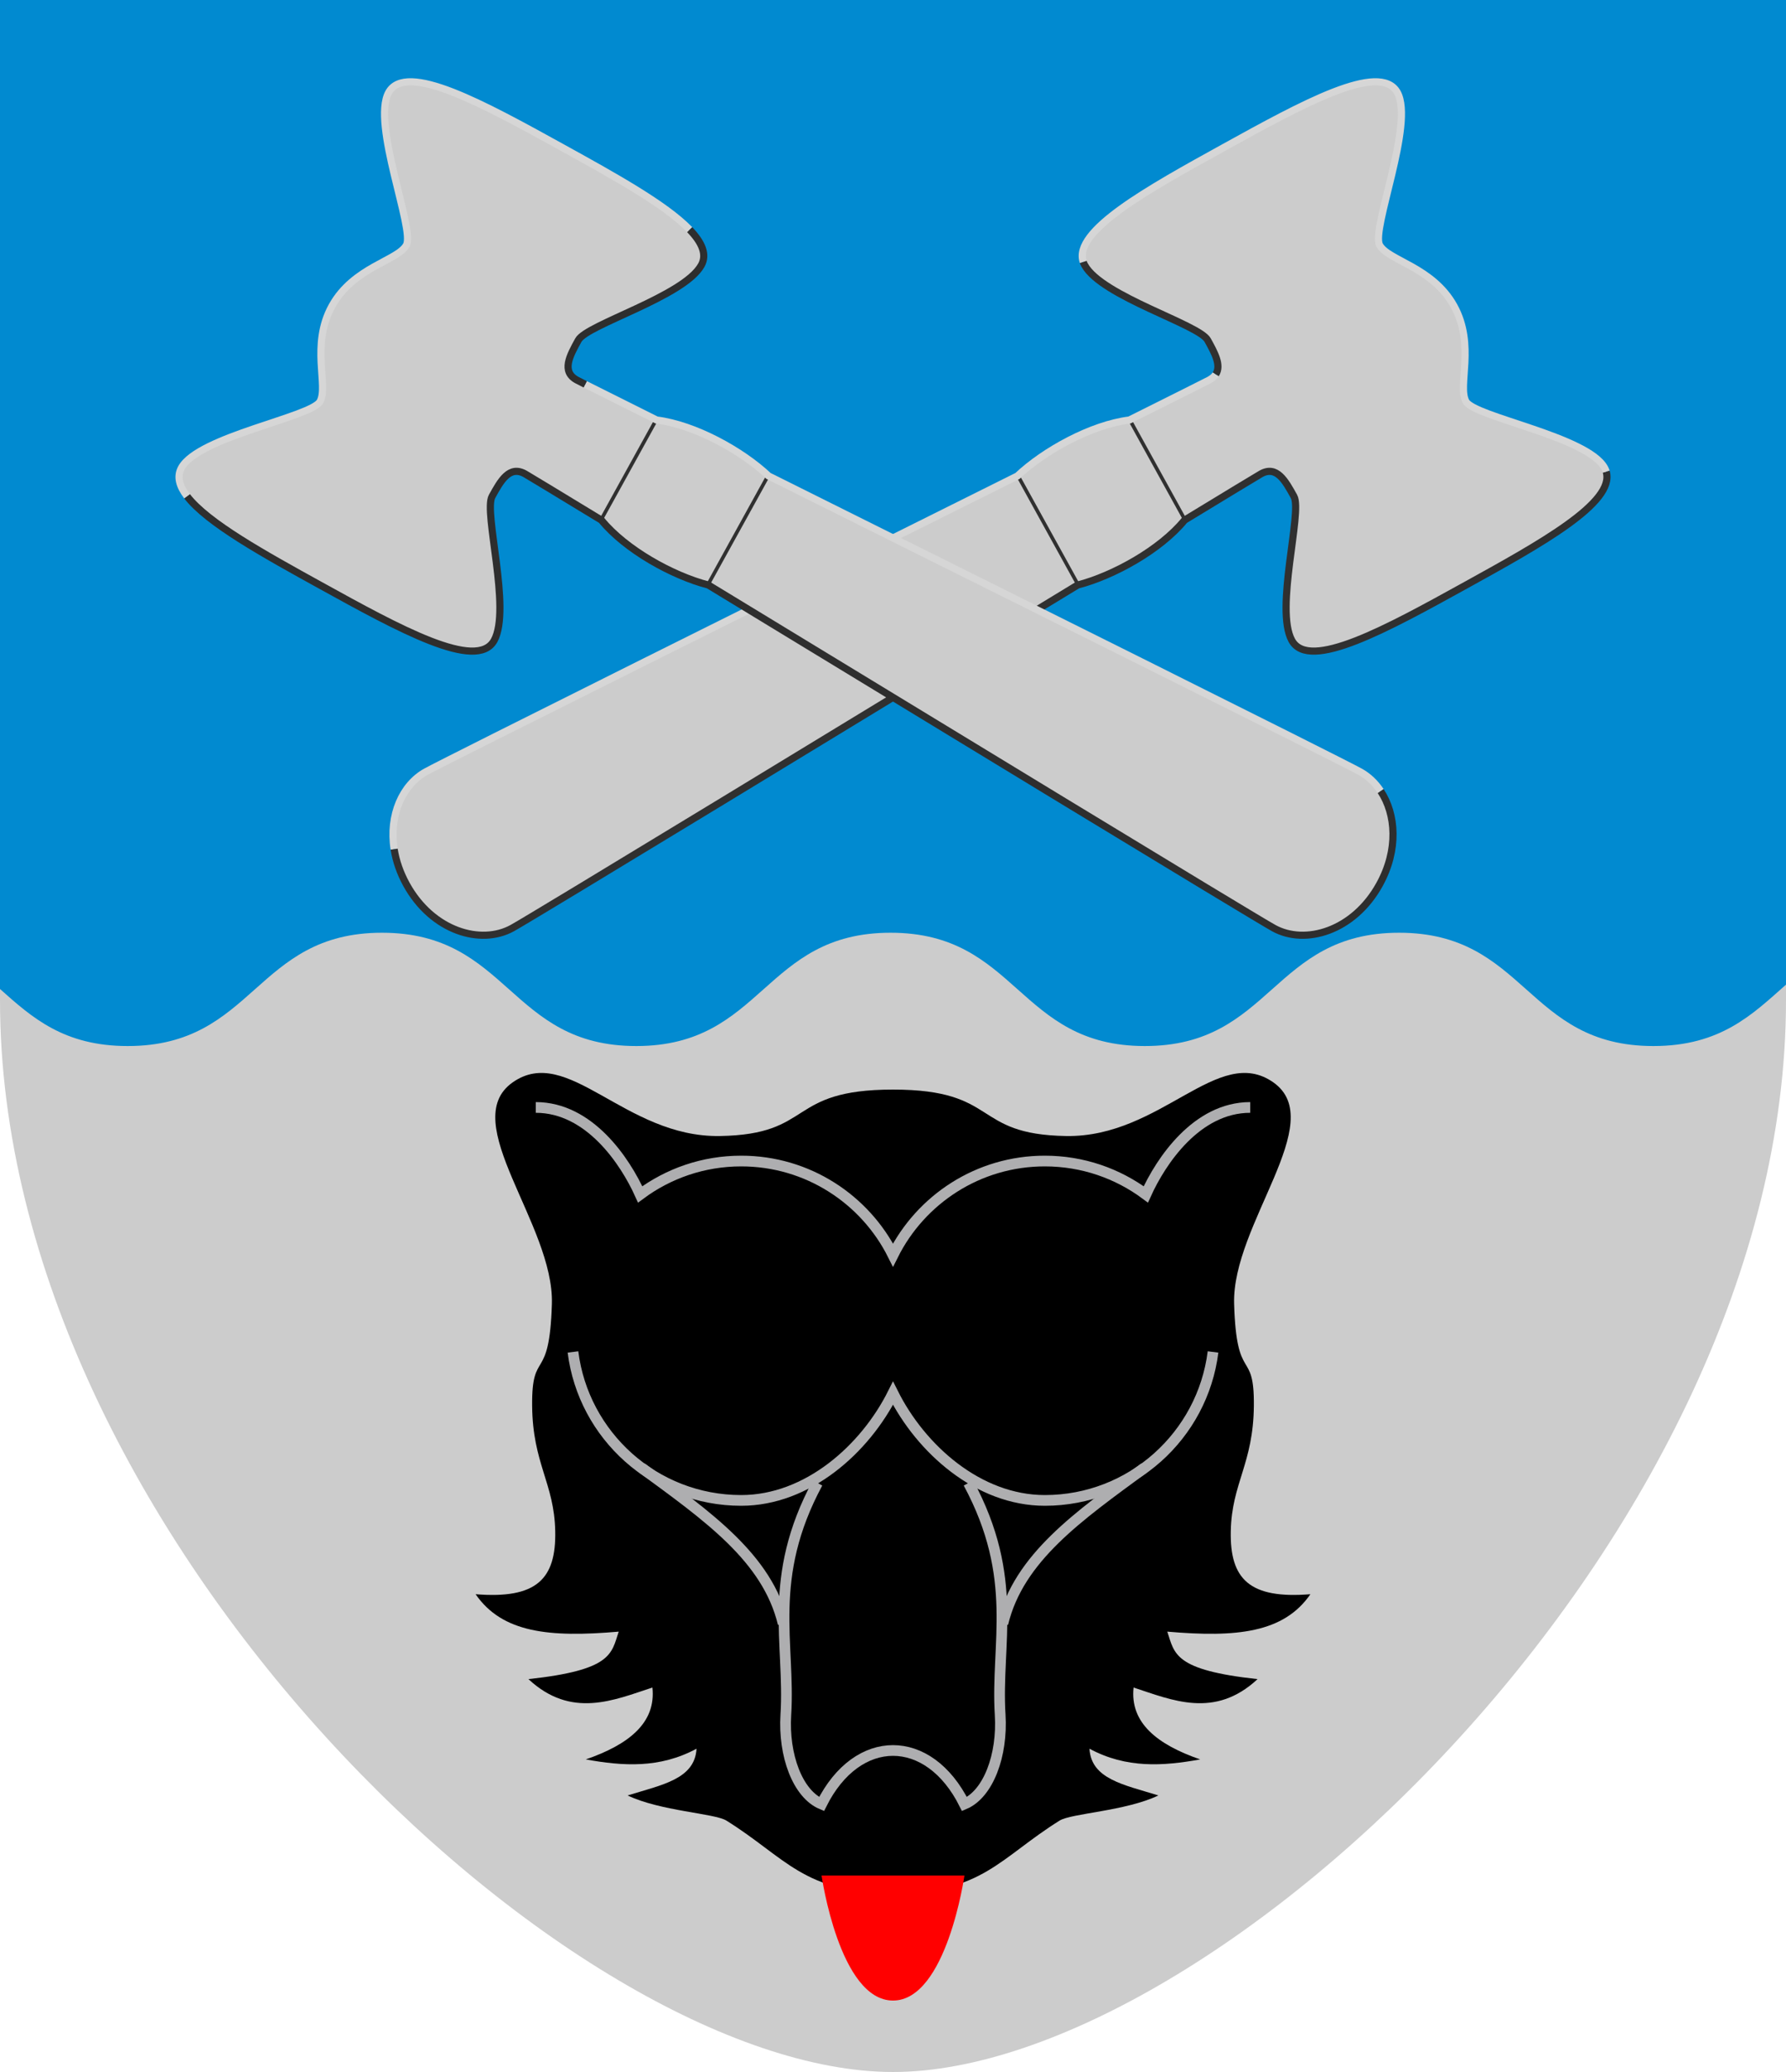 <?xml version="1.0" encoding="UTF-8" standalone="no"?>
<!-- Created with Inkscape (http://www.inkscape.org/) -->
<svg
   xmlns:dc="http://purl.org/dc/elements/1.1/"
   xmlns:cc="http://creativecommons.org/ns#"
   xmlns:rdf="http://www.w3.org/1999/02/22-rdf-syntax-ns#"
   xmlns:svg="http://www.w3.org/2000/svg"
   xmlns="http://www.w3.org/2000/svg"
   xmlns:xlink="http://www.w3.org/1999/xlink"
   xmlns:sodipodi="http://sodipodi.sourceforge.net/DTD/sodipodi-0.dtd"
   xmlns:inkscape="http://www.inkscape.org/namespaces/inkscape"
   version="1.0"
   width="500"
   height="580"
   id="svg2"
   sodipodi:version="0.32"
   inkscape:version="0.46"
   sodipodi:docname="Kauhajoki.vaakuna.svg"
   inkscape:output_extension="org.inkscape.output.svg.inkscape">
  <sodipodi:namedview
     inkscape:window-height="669"
     inkscape:window-width="640"
     inkscape:pageshadow="2"
     inkscape:pageopacity="0.0"
     guidetolerance="10.0"
     gridtolerance="10.0"
     objecttolerance="10.0"
     borderopacity="1.0"
     bordercolor="#666666"
     pagecolor="#ffffff"
     id="base"
     showgrid="false"
     inkscape:zoom="0.79655172"
     inkscape:cx="250"
     inkscape:cy="290"
     inkscape:window-x="92"
     inkscape:window-y="63"
     inkscape:current-layer="svg2" />
  <defs
     id="defs7">
    <inkscape:perspective
       sodipodi:type="inkscape:persp3d"
       inkscape:vp_x="0 : 290 : 1"
       inkscape:vp_y="0 : 1000 : 0"
       inkscape:vp_z="500 : 290 : 1"
       inkscape:persp3d-origin="250 : 193.33333 : 1"
       id="perspective38" />
    <linearGradient
       id="linearGradient5679">
      <stop
         style="stop-color: black; stop-opacity: 0;"
         offset="0"
         id="stop5681" />
      <stop
         style="stop-color: black; stop-opacity: 0.498;"
         offset="0.5"
         id="stop5687" />
      <stop
         style="stop-color: black; stop-opacity: 0;"
         offset="1"
         id="stop5683" />
    </linearGradient>
    <linearGradient
       x1="-510"
       y1="83.828"
       x2="-490"
       y2="83.828"
       id="linearGradient1965"
       xlink:href="#linearGradient5679"
       gradientUnits="userSpaceOnUse" />
  </defs>
  <g
     id="layer1" />
  <g
     id="layer2">
    <path
       d="M 0,0 L 500,0 L 500,280 C 500,430 340,580 250,580 C 160,580 9.1845477e-15,430 0,280 L 0,0 z "
       style="fill:#cccccc;fill-opacity:1;fill-rule:evenodd;stroke:none;stroke-width:1px;stroke-linecap:butt;stroke-linejoin:miter;stroke-opacity:1"
       id="path2078" />
    <g
       transform="translate(675, 290)"
       id="g2097">
      <path
         d="M -425,240 C -450,240 -455,230 -471.646,219.621 C -474.91,217.587 -490.162,216.975 -499.293,212.586 C -489.595,209.571 -480.505,208.03 -480,199.5 C -490.333,205.089 -500.667,204.367 -511,202.5 C -498.888,198.32 -491.297,192.202 -492.354,182.379 C -503.122,185.901 -515.05,191.21 -527.061,180.025 C -503.66,177.48 -503.848,172.953 -501.793,166.732 C -521.26,168.423 -534.397,167.06 -541.854,156.257 C -524.819,157.633 -519.277,152.059 -519.561,138.586 C -519.844,125.112 -525.879,119.75 -526.025,103.5 C -526.172,87.243 -521.164,97.625 -520.5,75 C -519.836,52.729 -547.139,24.043 -531.5,13 C -516.026,2.073 -500.133,28.414 -473.5,28 C -446.875,27.586 -455,15 -425,15 C -395,15 -403.125,27.586 -376.5,28 C -349.867,28.414 -333.974,2.073 -318.5,13 C -302.861,24.043 -330.164,52.729 -329.5,75 C -328.836,97.625 -323.828,87.243 -323.975,103.5 C -324.121,119.75 -330.156,125.112 -330.439,138.586 C -330.723,152.059 -325.181,157.633 -308.146,156.257 C -315.603,167.06 -328.74,168.423 -348.207,166.732 C -346.152,172.953 -346.34,177.48 -322.939,180.025 C -334.95,191.21 -346.878,185.901 -357.646,182.379 C -358.703,192.202 -351.112,198.32 -339,202.5 C -349.333,204.367 -359.667,205.089 -370,199.5 C -369.495,208.03 -360.405,209.571 -350.707,212.586 C -359.838,216.975 -375.09,217.587 -378.354,219.621 C -395,230 -400,240 -425,240 z "
         style="fill: black; fill-opacity: 1; fill-rule: evenodd; stroke: none; stroke-width: 1px; stroke-linecap: butt; stroke-linejoin: miter; stroke-opacity: 1;"
         id="path2874" />
      <path
         d="M -325,20 C -340,20 -350,35 -354.219,44.344 C -362.123,38.472 -371.905,35 -382.5,35 C -401.106,35 -417.208,45.72 -425,61.312 C -432.792,45.72 -448.894,35 -467.5,35 C -478.095,35 -487.877,38.472 -495.781,44.344 C -500,35 -510,20 -525,20 M -514.594,88.438 C -511.661,111.85 -491.703,130 -467.5,130 C -448.894,130 -432.792,115.592 -425,100 C -417.208,115.592 -401.106,130 -382.5,130 C -358.297,130 -338.339,111.85 -335.406,88.438"
         style="overflow: visible; marker: none; color: black; fill: none; fill-opacity: 0.75; fill-rule: evenodd; stroke: rgb(174, 174, 176); stroke-width: 3; stroke-linecap: butt; stroke-linejoin: miter; stroke-miterlimit: 4; stroke-dasharray: none; stroke-dashoffset: 0pt; stroke-opacity: 1; visibility: visible; display: inline;"
         id="path4661" />
      <path
         d="M -495.375,120.875 C -476.945,134.421 -460.18,146.04 -455.75,164.5"
         style="fill: none; fill-opacity: 0.75; fill-rule: evenodd; stroke: rgb(174, 174, 176); stroke-width: 3; stroke-linecap: butt; stroke-linejoin: miter; stroke-miterlimit: 4; stroke-dasharray: none; stroke-opacity: 1;"
         id="path4678" />
      <path
         d="M -403.875,125.125 C -389.534,151.776 -396.25,169.976 -395,190 C -394.289,201.388 -398.336,212.177 -405,215 C -415,195 -435,195 -445,215 C -451.664,212.177 -455.711,201.388 -455,190 C -453.75,169.976 -460.466,151.776 -446.125,125.125"
         style="fill: none; fill-opacity: 0.75; fill-rule: evenodd; stroke: rgb(174, 174, 176); stroke-width: 3; stroke-linecap: butt; stroke-linejoin: miter; stroke-miterlimit: 4; stroke-dasharray: none; stroke-opacity: 1;"
         id="path4676" />
      <path
         d="M -354.625,120.875 C -373.055,134.421 -389.82,146.04 -394.25,164.5"
         style="fill: none; fill-opacity: 0.75; fill-rule: evenodd; stroke: rgb(174, 174, 176); stroke-width: 3; stroke-linecap: butt; stroke-linejoin: miter; stroke-miterlimit: 4; stroke-dasharray: none; stroke-opacity: 1;"
         id="path4688" />
    </g>
    <path
       d="M 230,525 C 230,525 235,560 250,560 C 265,560 270,525 270,525 L 230,525 z "
       style="fill: red; fill-opacity: 1; fill-rule: evenodd; stroke: none; stroke-width: 1px; stroke-linecap: butt; stroke-linejoin: miter; stroke-opacity: 1;"
       id="path2124" />
    <path
       d="M 0,0 L 0,276.844 C 8.949,284.82 17.853,292.812 35.75,292.812 C 71.344,292.812 71.343,261.094 106.938,261.094 C 142.532,261.094 142.531,292.812 178.125,292.812 C 213.719,292.812 213.718,261.094 249.312,261.094 C 284.907,261.094 284.906,292.812 320.5,292.812 C 356.094,292.812 356.093,261.094 391.688,261.094 C 427.282,261.094 427.281,292.812 462.875,292.812 C 481.68,292.812 490.567,283.979 500,275.625 L 500,0 L 0,0 z "
       style="fill: rgb(1, 138, 208); fill-opacity: 1; fill-rule: evenodd; stroke: none; stroke-width: 1.344px; stroke-linecap: butt; stroke-linejoin: miter; stroke-opacity: 1;"
       id="path1987" />
    <g
       transform="matrix(0.483, 0.875, -0.875, 0.483, 676.057, 479.738)"
       id="g1958">
      <path
         d="M -535,30 C -545,30 -545,55 -545,80 C -545,105 -545,130 -535,130 C -525,130 -505,110 -500,110 C -495,110 -490,110 -490,115 C -490,115.931 -490.436,126.337 -491,140 C -495,150 -495,165 -492.438,175 C -495.393,245.268 -500,353.143 -500,360 C -500,370 -490,380 -475,380 C -460,380 -450,370 -450,360 C -450,353.143 -454.607,245.268 -457.562,175 C -455,165 -455,150 -459,140 C -459.564,126.337 -460,115.931 -460,115 C -460,110 -455,110 -450,110 C -445,110 -425,130 -415,130 C -405,130 -405,105 -405,80 C -405,55 -405,30 -415,30 C -425,30 -445,55 -450,55 C -455,55 -462.5,45 -475,45 C -487.5,45 -495,55 -500,55 C -505,55 -525,30 -535,30 z "
         style="fill:#cccccc;fill-opacity:1;fill-rule:evenodd;stroke:none;stroke-width:1px;stroke-linecap:butt;stroke-linejoin:miter;stroke-opacity:1"
         id="path4787" />
      <path
         d="M -510,47.656 L -510,115.844 C -505.513,112.553 -501.79,110 -500,110 C -495,110 -490,110 -490,115 L -490,49.812 C -494.212,52.373 -497.438,55 -500,55 C -501.791,55 -505.51,51.773 -510,47.656 z M -490,115 C -490,115.27 -490.132,118.485 -490.188,120 L -490,120 L -490,115 z "
         style="overflow: visible; marker: none; opacity: 1; color: black; fill: url(#linearGradient1965) rgb(0, 0, 0); fill-opacity: 1; fill-rule: evenodd; stroke: none; stroke-width: 3; stroke-linecap: butt; stroke-linejoin: miter; stroke-miterlimit: 4; stroke-dasharray: none; stroke-dashoffset: 0pt; stroke-opacity: 1; visibility: visible; display: inline;"
         id="rect4789" />
      <use
         transform="matrix(-1, 0, 0, 1, -950, 0)"
         id="use5689"
         x="0"
         y="0"
         width="500"
         height="580"
         xlink:href="#rect4789" />
      <path
         d="M -490.663,140 L -459.337,140"
         style="fill: none; fill-opacity: 0.75; fill-rule: evenodd; stroke: rgb(48, 48, 48); stroke-width: 1px; stroke-linecap: butt; stroke-linejoin: miter; stroke-opacity: 1;"
         id="path5691" />
      <path
         d="M -492.254,175 L -457.79,175"
         style="fill: none; fill-opacity: 0.75; fill-rule: evenodd; stroke: rgb(48, 48, 48); stroke-width: 1px; stroke-linecap: butt; stroke-linejoin: miter; stroke-opacity: 1;"
         id="path5693" />
    </g>
    <path
       d="M 340.354,104.774 C 339.967,105.368 339.377,105.903 338.538,106.367 C 337.723,106.817 328.402,111.465 316.169,117.575 C 305.481,118.907 292.35,126.157 284.834,133.234 C 221.892,164.611 125.228,212.721 119.226,216.035 C 112.682,219.648 108.839,228.153 110.344,237.703"
       style="fill: none; fill-opacity: 1; fill-rule: evenodd; stroke: rgb(214, 214, 214); stroke-width: 2; stroke-linecap: butt; stroke-linejoin: miter; stroke-miterlimit: 4; stroke-dasharray: none; stroke-opacity: 1;"
       id="path1897" />
    <path
       d="M 110.344,237.703 C 110.852,240.928 111.971,244.272 113.801,247.588 C 121.052,260.719 134.639,264.64 143.394,259.806 C 149.396,256.492 241.606,200.316 301.691,163.765 C 311.684,161.174 324.816,153.924 331.636,145.589 C 343.324,138.491 352.224,133.079 353.039,132.629 C 357.416,130.213 359.833,134.59 362.249,138.967 C 364.666,143.344 356.825,170.519 361.658,179.274 C 366.492,188.028 388.377,175.944 410.263,163.86 C 431.262,152.266 452.26,140.672 449.658,132.018"
       style="fill: none; fill-opacity: 1; fill-rule: evenodd; stroke: rgb(48, 48, 48); stroke-width: 2; stroke-linecap: butt; stroke-linejoin: miter; stroke-miterlimit: 4; stroke-dasharray: none; stroke-opacity: 1;"
       id="path3701" />
    <use
       transform="matrix(-1, 0, 0, 1, 500, 0)"
       id="use1983"
       x="0"
       y="0"
       width="500"
       height="580"
       xlink:href="#g1958"
       style="fill:#cccccc" />
    <path
       d="M 386.511,221.419 C 390.812,227.904 391.564,237.871 386.199,247.588 C 378.948,260.719 365.361,264.64 356.606,259.806 C 350.604,256.492 258.394,200.316 198.309,163.765 C 188.316,161.174 175.184,153.924 168.364,145.589 C 156.676,138.491 147.776,133.079 146.961,132.629 C 142.584,130.213 140.167,134.59 137.751,138.967 C 135.334,143.344 143.175,170.519 138.342,179.274 C 133.508,188.028 111.623,175.944 89.737,163.86 C 73.914,155.123 58.09,146.387 52.365,138.908"
       style="fill: none; fill-opacity: 1; fill-rule: evenodd; stroke: rgb(46, 46, 46); stroke-width: 2; stroke-linecap: butt; stroke-linejoin: miter; stroke-miterlimit: 4; stroke-dasharray: none; stroke-opacity: 1;"
       id="path3688" />
    <path
       d="M 303.249,73.305 C 303.354,73.615 303.489,73.921 303.656,74.223 C 308.489,82.977 335.665,90.818 338.081,95.196 C 340.035,98.733 341.988,102.271 340.354,104.774"
       style="fill: none; fill-opacity: 1; fill-rule: evenodd; stroke: rgb(48, 48, 48); stroke-width: 2; stroke-linecap: butt; stroke-linejoin: miter; stroke-miterlimit: 4; stroke-dasharray: none; stroke-opacity: 1;"
       id="path3706" />
    <path
       d="M 449.658,132.018 C 449.549,131.653 449.397,131.293 449.201,130.938 C 444.367,122.184 412.814,116.759 410.398,112.382 C 407.981,108.005 413.11,96.606 407.068,85.663 C 401.026,74.72 388.647,72.988 386.23,68.611 C 383.813,64.234 396.031,34.641 391.198,25.887 L 391.198,25.887 C 386.364,17.133 364.479,29.217 342.593,41.301 C 321.463,52.968 300.333,64.634 303.249,73.305"
       style="fill: none; fill-opacity: 1; fill-rule: evenodd; stroke: rgb(214, 214, 214); stroke-width: 2; stroke-linecap: butt; stroke-linejoin: miter; stroke-miterlimit: 4; stroke-dasharray: none; stroke-opacity: 1;"
       id="path3704" />
    <path
       d="M 52.365,138.908 C 50.172,136.043 49.46,133.363 50.799,130.938 C 55.633,122.184 87.186,116.759 89.602,112.382 C 92.019,108.005 86.89,96.606 92.932,85.663 C 98.974,74.72 111.353,72.988 113.77,68.611 C 116.187,64.234 103.969,34.641 108.802,25.887 L 108.802,25.887 C 113.636,17.133 135.521,29.217 157.407,41.301 C 171.87,49.287 186.333,57.272 193.085,64.297"
       style="fill: none; fill-opacity: 1; fill-rule: evenodd; stroke: rgb(214, 214, 214); stroke-width: 2; stroke-linecap: butt; stroke-linejoin: miter; stroke-miterlimit: 4; stroke-dasharray: none; stroke-opacity: 1;"
       id="path2794" />
    <path
       d="M 163.845,107.582 C 167.485,109.415 174.878,113.104 183.831,117.575 C 194.519,118.907 207.65,126.157 215.166,133.234 C 278.108,164.611 374.772,212.721 380.774,216.035 C 383.051,217.292 385,219.14 386.511,221.419"
       style="fill: none; fill-opacity: 1; fill-rule: evenodd; stroke: rgb(214, 214, 214); stroke-width: 2; stroke-linecap: butt; stroke-linejoin: miter; stroke-miterlimit: 4; stroke-dasharray: none; stroke-opacity: 1;"
       id="path3686" />
    <path
       d="M 193.085,64.297 C 196.55,67.902 197.984,71.254 196.344,74.223 C 191.511,82.977 164.335,90.818 161.919,95.196 C 159.502,99.573 157.085,103.95 161.462,106.367 C 161.681,106.487 162.511,106.91 163.845,107.582"
       style="fill: none; fill-opacity: 1; fill-rule: evenodd; stroke: rgb(46, 46, 46); stroke-width: 2; stroke-linecap: butt; stroke-linejoin: miter; stroke-miterlimit: 4; stroke-dasharray: none; stroke-opacity: 1;"
       id="path2787" />
  </g>
</svg>
